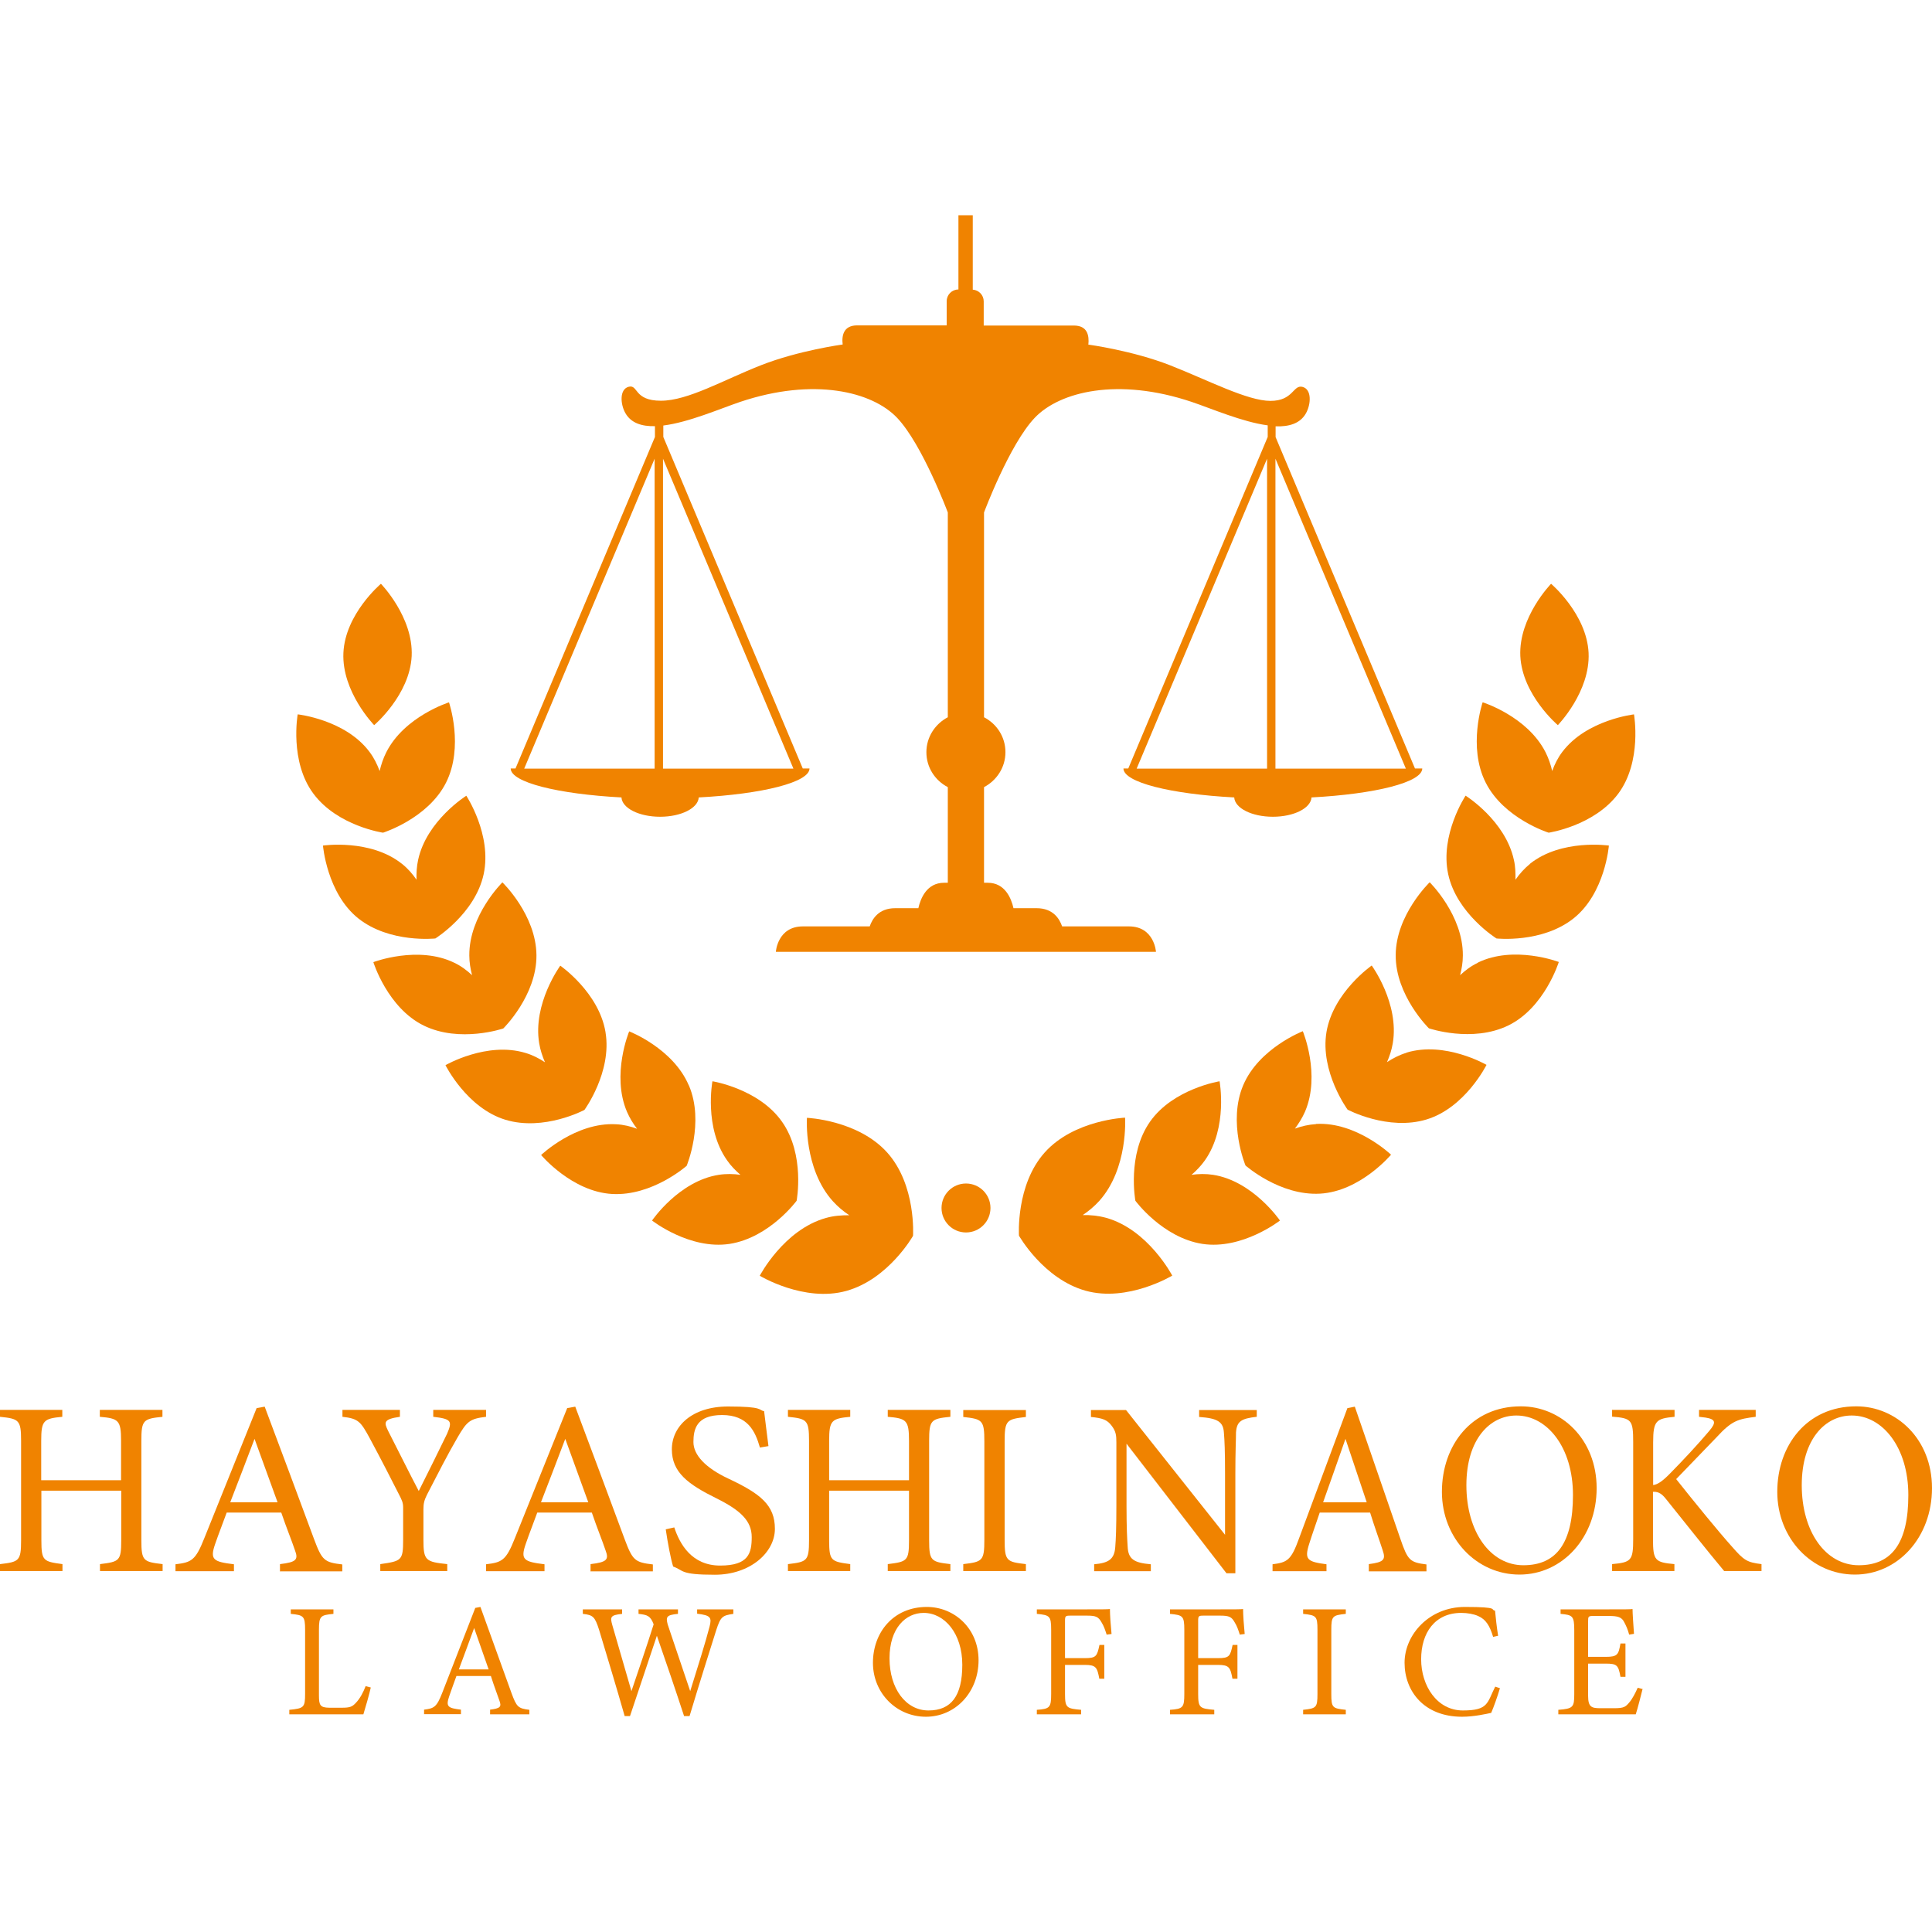 <?xml version="1.0" encoding="UTF-8"?>
<svg id="_レイヤー_1" xmlns="http://www.w3.org/2000/svg" xmlns:serif="http://www.serif.com/" version="1.1" viewBox="0 0 1200 1200">
  <!-- Generator: Adobe Illustrator 29.4.0, SVG Export Plug-In . SVG Version: 2.1.0 Build 152)  -->
  <defs>
    <style>
      .st0 {
        fill: #f08300;
      }
    </style>
  </defs>
  <g>
    <path class="st0" d="M101,880c-12,1.2-13.2,2-13.2,14.9v61.8c0,12.9,1.3,13.4,13.2,14.8v4.3h-38.9v-4.3c12-1.5,13.2-1.9,13.2-14.8v-30.8H25.7v30.8c0,12.8,1.2,13.2,13.1,14.8v4.3H0v-4.3c11.8-1.4,13.1-1.9,13.1-14.8v-61.8c0-12.9-1.3-13.7-13.1-14.9v-4.3h38.7v4.3c-11.6,1.1-13.1,2.2-13.1,14.9v24.5h49.6v-24.5c0-12.8-1.6-13.9-13.2-14.9v-4.3h38.9v4.3h.1Z"/>
    <path class="st0" d="M301.9,880c-10.2,1.2-11.9,2.9-17.7,12.8-6.5,11.2-11.9,21.9-19,35.6-1.7,3.5-2.2,5.4-2.2,9.1v18.9c0,12.8,1.3,13.7,14.8,15.1v4.3h-41.6v-4.3c13.2-1.9,14.2-2.2,14.2-15.1v-19.9c0-3.1-.6-4.5-2.9-8.9-5.1-10-10-19.7-17.8-34.2-5.7-10.5-7.1-12.3-17-13.4v-4.3h35.7v4.3c-10.4,1.5-9.9,3.5-7.3,8.8,6.1,11.9,12.9,25.7,19,37.3,5.2-10.3,13.5-27.1,17.6-35.6,3.3-7.7,2.9-9.2-8.6-10.5v-4.3h32.8v4.3h0Z"/>
    <path class="st0" d="M351.1,893.7c-5,13.2-10.4,27.3-15.1,39.4h29.4l-14.3-39.4ZM366.8,975.8v-4.3c10.2-1.2,11.5-2.8,9.3-8.6-2-6-5.2-13.7-8.5-23.4h-33.9c-2.5,6.9-4.9,12.9-7.1,19.3-3.5,10-1.3,11.2,11.6,12.8v4.3h-36.3v-4.3c9.9-1.2,12.4-2.3,17.9-16.2l32.5-80.8,5-.9c9.9,26.3,20.7,55.4,30.6,82.1,5,13.4,6.4,14.6,17.6,15.9v4.3h-38.8v-.2Z"/>
    <path class="st0" d="M158.1,893.7c-5,13.2-10.4,27.3-15.1,39.4h29.4l-14.3-39.4h0ZM173.9,975.8v-4.3c10.2-1.2,11.5-2.8,9.3-8.6-2-6-5.2-13.7-8.5-23.4h-33.9c-2.5,6.9-4.9,12.9-7.1,19.3-3.5,10-1.3,11.2,11.6,12.8v4.3h-36.3v-4.3c9.9-1.2,12.4-2.3,17.9-16.2l32.5-80.8,5-.9c9.9,26.3,20.7,55.4,30.6,82.1,5,13.4,6.4,14.6,17.6,15.9v4.3h-38.8v-.2Z"/>
    <path class="st0" d="M472,899.1c-2.9-10.2-7.6-20.2-23.5-20.2s-17.8,8.8-17.8,16.8,7.5,16,21.5,22.6c20.3,9.5,29.1,16.6,29.1,31.3s-15.4,28.5-37.3,28.5-19-2.6-25.9-5.1c-1.4-4.3-3.4-14.8-4.6-23.1l5.3-1.2c3.4,10.3,10.8,23.7,28.5,23.7s19.6-7.7,19.6-17.7-6.9-16.6-21.8-24c-17.8-8.8-27.8-16.2-27.8-30.5s12.5-26.6,34.9-26.6,18.8,2.3,22.4,2.9c.7,5.5,1.4,11.7,2.7,21.7l-5.3.9h0Z"/>
    <path class="st0" d="M590.3,880c-12,1.2-13.2,2-13.2,14.9v61.8c0,12.9,1.3,13.4,13.2,14.8v4.3h-38.9v-4.3c12-1.5,13.2-1.9,13.2-14.8v-30.8h-49.6v30.8c0,12.8,1.2,13.2,13.1,14.8v4.3h-38.7v-4.3c11.8-1.4,13.1-1.9,13.1-14.8v-61.8c0-12.9-1.3-13.7-13.1-14.9v-4.3h38.7v4.3c-11.6,1.1-13.1,2.2-13.1,14.9v24.5h49.6v-24.5c0-12.8-1.6-13.9-13.2-14.9v-4.3h38.9v4.3Z"/>
    <path class="st0" d="M598.3,975.8v-4.3c11.9-1.4,13.1-2,13.1-15.1v-61.1c0-13.2-1.2-13.9-13.1-15.2v-4.3h38.9v4.3c-12,1.4-13.2,2-13.2,15.2v61.1c0,13.2,1.2,13.7,13.2,15.1v4.3h-38.9Z"/>
    <path class="st0" d="M780.5,880c-9.3,1.1-12.3,2.6-12.8,9.7,0,4.9-.4,11.4-.4,25.7v61.8h-5.5l-62.1-80.5v38.5c0,13.9.4,20.8.7,25.3.3,7.9,3.9,10.2,14.4,11.1v4.3h-35.2v-4.3c9-.8,12.5-3.1,13.1-10.6.4-4.9.7-11.9.7-25.9v-39.3c0-4.3-.3-6.8-2.9-10.2-2.8-3.8-5.8-4.8-12.9-5.5v-4.3h21.8l61.5,77.5v-37.7c0-14.3-.3-20.9-.7-25.6-.4-6.9-3.8-9.1-15.4-9.9v-4.3h35.8v4.3h0Z"/>
    <path class="st0" d="M835.7,893.7c-4.6,13.2-9.6,27.3-13.9,39.4h27.1l-13.2-39.4h0ZM850.2,975.8v-4.3c9.4-1.2,10.6-2.8,8.6-8.6-1.9-6-4.8-13.7-7.8-23.4h-31.3c-2.3,6.9-4.5,12.9-6.5,19.3-3.2,10-1.2,11.2,10.7,12.8v4.3h-33.5v-4.3c9.1-1.2,11.5-2.3,16.5-16.2l30-80.8,4.6-.9c9.1,26.3,19.1,55.4,28.3,82.1,4.6,13.4,5.9,14.6,16.2,15.9v4.3h-35.8v-.2Z"/>
    <path class="st0" d="M941.8,879.2c-16.2,0-31,14.5-31,43.3s14.8,49.7,35.4,49.7,30.8-13.9,30.8-43.6-16.1-49.4-35.1-49.4M944.7,873.5c24.8,0,47,20.2,47,50.8s-21.2,53.7-47.9,53.7-48.2-22.5-48.2-51.4,18.4-53.1,49-53.1"/>
    <path class="st0" d="M1001.4,875.7h38.7v4.3c-11.3,1.1-13.3,2.2-13.3,15.9v26.5c2.9-.3,6.2-2.8,10.4-7.1,8.1-8.2,17.8-18.6,24.5-26.6,4.4-5.2,3.9-7.2-2.3-8.2l-4.1-.5v-4.3h35.2v4.3c-10.9,1.4-14.7,2.2-24.4,12.8-4.4,4.5-15.7,16.2-25,25.9,11,13.9,27.1,33.6,34.7,42,7.4,8.5,9.3,9.7,18.3,10.8v4.3h-23.2c-11.2-13.4-22.9-28.3-36.1-44.7-3.3-4.3-5.8-4.6-8.1-4.5v29.3c0,13.4,1.3,14.5,13.3,15.6v4.3h-38.7v-4.3c11.9-1.1,13.1-2.2,13.1-15.6v-60.1c0-13.9-1-14.9-13.1-15.9v-4.3h.1Z"/>
    <path class="st0" d="M1150.1,879.2c-16.2,0-31,14.5-31,43.3s14.8,49.7,35.4,49.7,30.8-13.9,30.8-43.6-16.1-49.4-35.1-49.4M1153,873.5c24.8,0,47,20.2,47,50.8s-21.2,53.7-47.9,53.7-48.2-22.5-48.2-51.4,18.4-53.1,49-53.1"/>
    <path class="st0" d="M230.3,1048.1c-.6,3.1-3.6,13.6-4.6,16.7h-46v-2.8c9-.9,9.8-1.4,9.8-9.9v-39.9c0-8.5-1-9-8.9-9.8v-2.8h26.5v2.8c-7.9.8-9,1.2-9,9.8v40.9c0,6.1.8,7.5,6.4,7.6.1,0,7.2,0,7.8,0,5.1,0,6.5-.6,8.8-3.1,2.5-2.6,4.6-6.6,6-10.3l3.1.8h0Z"/>
    <path class="st0" d="M294.5,1011.2c-3.2,8.6-6.5,17.8-9.5,25.7h18.5l-9-25.7ZM304.4,1064.7v-2.8c6.4-.8,7.2-1.8,5.8-5.6-1.3-3.9-3.3-8.9-5.3-15.3h-21.4c-1.6,4.5-3.1,8.4-4.5,12.6-2.2,6.5-.8,7.3,7.3,8.3v2.8h-22.9v-2.8c6.2-.8,7.8-1.5,11.3-10.5l20.5-52.7,3.2-.6c6.2,17.2,13.1,36.2,19.3,53.5,3.2,8.7,4.1,9.5,11.1,10.4v2.8h-24.5.1Z"/>
    <path class="st0" d="M433,999.5v2.8c8.4,1,9.2,2.3,7.7,8.1-2.2,8.7-7.8,26.6-12,40q-2.8,8.9,0,0h0c-4-11.8-8.2-24.2-12.2-36.1-.6-1.8-1.2-3.6-1.8-5.4-1.2-4.7-.7-5.8,6.4-6.5v-2.8h-24.5v2.8c5.5.6,7.4,1.2,9.4,6.5-4.4,13.9-9.3,28.2-13.8,41.5-4.1-14.2-8-27.5-11.9-41.1-1.4-5-1.2-6.1,6.1-6.9v-2.8h-24.4v2.8c6.4.7,7.5,1.8,10.1,9.9,5.3,17.6,11,36.4,15.9,53.6h3.3c5.1-15.5,11-32.6,16.7-49.9,5.2,14.9,11.8,34.3,16.9,49.9h3.4c5.4-18,13.4-43.5,16.6-53.5,2.7-8.2,3.7-9,10.6-10v-2.8h-22.7.2Z"/>
    <path class="st0" d="M573.7,1001.8c-11.1,0-21.2,9.4-21.2,28.2s10.1,32.4,24.2,32.4,21-9,21-28.4-11-32.2-24-32.2M575.7,998.1c16.9,0,32.1,13.2,32.1,33.1s-14.4,35.1-32.7,35.1-32.9-14.7-32.9-33.5,12.6-34.7,33.5-34.7"/>
    <path class="st0" d="M687.3,1015.1c-.9-2.8-1.7-5.2-3.1-7.4-1.9-3.4-3.4-4.2-8.9-4.2h-10.6c-2.9,0-3.2.3-3.2,3.2v23.2h12.3c7.1,0,7.6-1.2,9.1-8.2h3v21h-3.1c-1.3-7-2-8.6-9-8.6h-12.3v18c0,8.7,1,9.1,10,9.9v2.8h-27.5v-2.8c8-.6,8.9-1.3,8.9-9.9v-39.8c0-8.7-1-9.1-8.9-9.9v-2.8h31.4c8.9,0,12.3,0,14-.2,0,3.6.5,10.6,1,15.5l-3.1.4v-.2Z"/>
    <path class="st0" d="M770,1015.1c-.9-2.8-1.7-5.2-3.1-7.4-1.9-3.4-3.4-4.2-8.9-4.2h-10.6c-2.9,0-3.2.3-3.2,3.2v23.2h12.3c7.1,0,7.6-1.2,9.1-8.2h3v21h-3.1c-1.3-7-2-8.6-9-8.6h-12.3v18c0,8.7,1,9.1,10,9.9v2.8h-27.5v-2.8c8-.6,8.9-1.3,8.9-9.9v-39.8c0-8.7-1-9.1-8.9-9.9v-2.8h31.4c8.9,0,12.3,0,14-.2,0,3.6.5,10.6,1,15.5l-3.1.4v-.2Z"/>
    <path class="st0" d="M809.4,1064.8v-2.8c8.1-.9,8.9-1.3,8.9-9.8v-39.9c0-8.6-.8-9-8.9-9.9v-2.8h26.5v2.8c-8.2.9-9,1.3-9,9.9v39.9c0,8.6.8,8.9,9,9.8v2.8h-26.5Z"/>
    <path class="st0" d="M931.6,1048.7c-1.4,4.8-4,12.1-5.4,15.2-2.9.6-10.6,2.4-18.1,2.4-23.7,0-35.7-16-35.7-33.5s15.3-34.7,37.5-34.7,15.4,1.8,18.7,2.3c.4,4.5,1.1,10.5,1.9,15.6l-3.1.7c-2-6.7-4.4-10.9-9.4-13-2.6-1.2-6.6-1.9-10.4-1.9-16.3,0-24.9,12.3-24.9,28.8s9.9,31.8,25.9,31.8,15-4.7,20.1-14.8l3,1h0Z"/>
    <path class="st0" d="M1020.3,1048.8c-.6,2.6-3.3,13-4.3,16h-48.1v-2.8c9.2-.7,9.9-1.6,9.9-9.8v-39.7c0-8.9-1.1-9.4-8.5-10.1v-2.8h30.3c9.3,0,13.2,0,14.4-.2,0,2.5.5,10,.9,15.4l-3,.5c-.9-3.4-1.9-5.5-3-7.6-1.6-3.3-3.9-4-9.8-4h-9.4c-3.1,0-3.3.3-3.3,3.2v22.2h11c7.4,0,7.9-1.5,9.1-8.3h3.1v20.7h-3.1c-1.3-7.2-2.1-8.2-9.2-8.2h-10.9v20c0,7,2.2,7.6,7.1,7.7h9.2c6,0,7-.9,9.2-3.5,1.9-2.1,4-6.2,5.3-9.2l3,.8v-.3Z"/>
  </g>
  <g>
    <path class="st0" d="M792.2,477.4v-192.5l81,192.5h-81ZM787,477.4h-81l81-192.5v192.5ZM492.8,477.4h-81v-192.5l81,192.5ZM406.6,477.4h-81l81-192.5v192.5ZM878.9,477.4l-86.6-205.9v-6.7c8.3.3,15.2-1.7,18.8-8,3.2-5.6,3.8-15-2.1-16.5-5.9-1.5-5.6,8.7-19.9,8.7s-38.9-12.9-62.3-22.1c-23.2-9.1-50.4-12.8-50.4-12.8h-.4c.6-5.8-.6-11.9-9-11.9h-56v-15c0-3.9-3-7-6.8-7.3v-46.2h-8.9v46.1h0c-4.1,0-7.3,3.3-7.3,7.3v15h-55.6c-8.4,0-9.7,6.2-9,11.9h-.2s-27.2,3.7-50.4,12.8c-23.5,9.2-45.4,22.1-62.3,22.1s-14-10.1-19.9-8.7-5.4,10.8-2.1,16.5c3.5,6.1,10.2,8.2,18.3,8v6.7l-86.6,205.9h-3c0,8.6,29.2,15.9,68.8,18,.4,6.7,11,12,24,12s23.6-5.3,24-12c39.6-2.1,68.8-9.4,68.8-18h-4.2l-86.6-205.9v-7.1c15.9-2,35.4-10.5,47.8-14.7,45.7-15.3,81.9-6.4,97.4,9.9,15.7,16.5,31.5,58.8,31.5,58.8v127.2c-7.8,4.1-13.3,12.2-13.3,21.7s5.4,17.6,13.3,21.7v59.4h-2.3c-10.7,0-14.6,9.6-16,15.8h-14.4c-10.2,0-14.2,6.6-15.8,11.3h-41.5c-15.8,0-16.8,15.8-16.8,15.8h236.1s-1-15.8-16.8-15.8h-41.5c-1.6-4.7-5.6-11.3-15.8-11.3h-14.4c-1.4-6.2-5.3-15.8-16-15.8h-2.3v-59.4c7.8-4.1,13.3-12.2,13.3-21.7s-5.4-17.6-13.3-21.7v-127.2s15.8-42.3,31.5-58.8c15.5-16.3,51.7-25.2,97.4-9.9,12.2,4.1,31.5,12.5,47.3,14.6v7.2l-86.6,205.9h-3c0,8.6,29.2,15.9,68.8,18,.4,6.7,11,12,24,12s23.6-5.3,24-12c39.6-2.1,68.8-9.4,68.8-18h-4.5Z"/>
    <path class="st0" d="M615.2,750.3c0,8.4-6.8,15.2-15.2,15.2s-15.2-6.8-15.2-15.2,6.8-15.2,15.2-15.2,15.2,6.8,15.2,15.2"/>
    <path class="st0" d="M255.7,407.5c-1.2,24.2-23.3,42.9-23.3,42.9,0,0-20.2-20.7-19.1-44.9s23.3-42.9,23.3-42.9c0,0,20.2,20.7,19.1,44.9"/>
    <path class="st0" d="M279,436.2s-27.8,8.7-39.1,31.1c-1.9,3.8-3.2,7.7-4.1,11.6-1.5-4.1-3.5-8.2-6.3-11.9-15-20.1-44.6-23.3-44.6-23.3,0,0-5.2,29.3,9.8,49.3,15,20.1,43.2,24.2,43.2,24.2,0,0,27.8-8.7,39.1-31,11.3-22.4,1.9-49.9,1.9-49.9"/>
    <path class="st0" d="M289.7,494.2s-24.7,15.4-30,39.9c-.9,4.1-1.1,8.2-1,12.3-2.5-3.6-5.4-7-9.1-9.9-19.6-15.6-49-11.3-49-11.3,0,0,2.4,29.6,21.9,45.2,19.6,15.6,47.9,12.5,47.9,12.5,0,0,24.7-15.4,30-39.9s-10.8-48.8-10.8-48.8"/>
    <path class="st0" d="M312.1,548s-20.8,20.4-20.6,45.5c0,4.2.7,8.3,1.7,12.2-3.2-3-6.8-5.7-11-7.7-22.5-11-50.3-.4-50.3-.4,0,0,8.8,28.4,31.3,39.4s49.4,1.8,49.4,1.8c0,0,20.8-20.4,20.6-45.5-.2-25.1-21.1-45.2-21.1-45.2"/>
    <path class="st0" d="M376.1,641.1c-4.1-24.7-28.1-41.3-28.1-41.3,0,0-17.2,23.5-13.1,48.2.7,4.2,2,8.1,3.6,11.8-3.6-2.4-7.7-4.5-12.1-5.8-24-7.3-49.7,7.6-49.7,7.6,0,0,13.2,26.6,37.2,33.9,24,7.3,49.1-6.1,49.1-6.1,0,0,17.2-23.5,13.1-48.2"/>
    <path class="st0" d="M427.8,674.1c-9.8-23-37-33.5-37-33.5,0,0-11.2,26.9-1.4,49.9,1.7,3.9,3.8,7.4,6.3,10.6-4.1-1.5-8.5-2.6-13.1-2.8-25-1.4-46.5,19.1-46.5,19.1,0,0,19.1,22.8,44.1,24.2s46.3-17.5,46.3-17.5c0,0,11.2-26.9,1.4-49.9"/>
    <path class="st0" d="M485.7,696.7c-14.4-20.5-43.2-25.1-43.2-25.1,0,0-5.4,28.6,9.1,49.1,2.4,3.5,5.3,6.4,8.3,9-4.3-.6-8.9-.7-13.4,0-24.8,3.8-41.5,28.4-41.5,28.4,0,0,23.4,18.3,48.2,14.5,24.8-3.9,41.6-26.8,41.6-26.8,0,0,5.4-28.6-9.1-49.1"/>
    <path class="st0" d="M551,715.8c-18.2-20.2-49.8-21.5-49.8-21.5,0,0-2.1,31.6,16.1,51.8,3.1,3.4,6.5,6.3,10.2,8.7-4.8,0-9.6.3-14.5,1.7-26.2,7.3-41.1,35.9-41.1,35.9,0,0,27.6,16.7,53.8,9.4s41.4-34.2,41.4-34.2c0,0,2.1-31.6-16.1-51.8"/>
    <path class="st0" d="M944.3,407.5c1.2,24.2,23.3,42.9,23.3,42.9,0,0,20.2-20.7,19.1-44.9-1.2-24.2-23.3-42.9-23.3-42.9,0,0-20.2,20.7-19.1,44.9"/>
    <path class="st0" d="M1015,443.7s-29.5,3.3-44.6,23.3c-2.8,3.7-4.8,7.7-6.3,11.9-.9-3.9-2.2-7.8-4.1-11.6-11.3-22.4-39.1-31.1-39.1-31.1,0,0-9.4,27.6,1.9,49.9,11.3,22.4,39.1,31.1,39.1,31.1,0,0,28.1-4.1,43.2-24.2,15-20.1,9.8-49.3,9.8-49.3"/>
    <path class="st0" d="M950.4,536.5c-3.6,2.9-6.6,6.3-9.1,9.9,0-4,0-8.1-1-12.3-5.3-24.5-30-39.9-30-39.9,0,0-16.1,24.3-10.8,48.8s30,39.9,30,39.9c0,0,28.3,3.1,47.9-12.5,19.6-15.6,21.9-45.2,21.9-45.2,0,0-29.4-4.3-49,11.3"/>
    <path class="st0" d="M917.9,598c-4.2,2-7.8,4.7-11,7.7,1-3.9,1.7-7.9,1.7-12.2.2-25.1-20.6-45.5-20.6-45.5,0,0-21,20.2-21.1,45.2-.2,25.1,20.6,45.5,20.6,45.5,0,0,26.9,9.2,49.4-1.8s31.3-39.4,31.3-39.4c0,0-27.8-10.6-50.3.4"/>
    <path class="st0" d="M873.6,653.9c-4.4,1.3-8.4,3.4-12.1,5.8,1.6-3.7,2.9-7.6,3.6-11.8,4.1-24.7-13.1-48.2-13.1-48.2,0,0-23.9,16.6-28.1,41.3-4.1,24.7,13.1,48.2,13.1,48.2,0,0,25.1,13.4,49.1,6.1,24-7.3,37.2-33.9,37.2-33.9,0,0-25.7-14.9-49.7-7.6"/>
    <path class="st0" d="M817.4,698.2c-4.6.3-9,1.3-13.1,2.8,2.4-3.2,4.6-6.7,6.3-10.6,9.8-23-1.4-49.9-1.4-49.9,0,0-27.2,10.5-37,33.5s1.4,49.9,1.4,49.9c0,0,21.3,18.9,46.3,17.5s44.1-24.2,44.1-24.2c0,0-21.5-20.5-46.5-19.1"/>
    <path class="st0" d="M753.5,729.7c-4.6-.7-9.1-.6-13.4,0,3-2.6,5.9-5.6,8.3-9,14.4-20.5,9.1-49.1,9.1-49.1,0,0-28.8,4.6-43.2,25.1s-9.1,49.1-9.1,49.1c0,0,16.8,22.9,41.6,26.8,24.8,3.8,48.2-14.5,48.2-14.5,0,0-16.7-24.5-41.5-28.4"/>
    <path class="st0" d="M687,756.4c-4.8-1.3-9.7-1.8-14.5-1.7,3.6-2.4,7.1-5.3,10.2-8.7,18.2-20.2,16.1-51.8,16.1-51.8,0,0-31.6,1.3-49.8,21.5s-16.1,51.8-16.1,51.8c0,0,15.2,26.9,41.4,34.2s53.8-9.4,53.8-9.4c0,0-14.9-28.6-41.1-35.9"/>
  </g>
</svg>